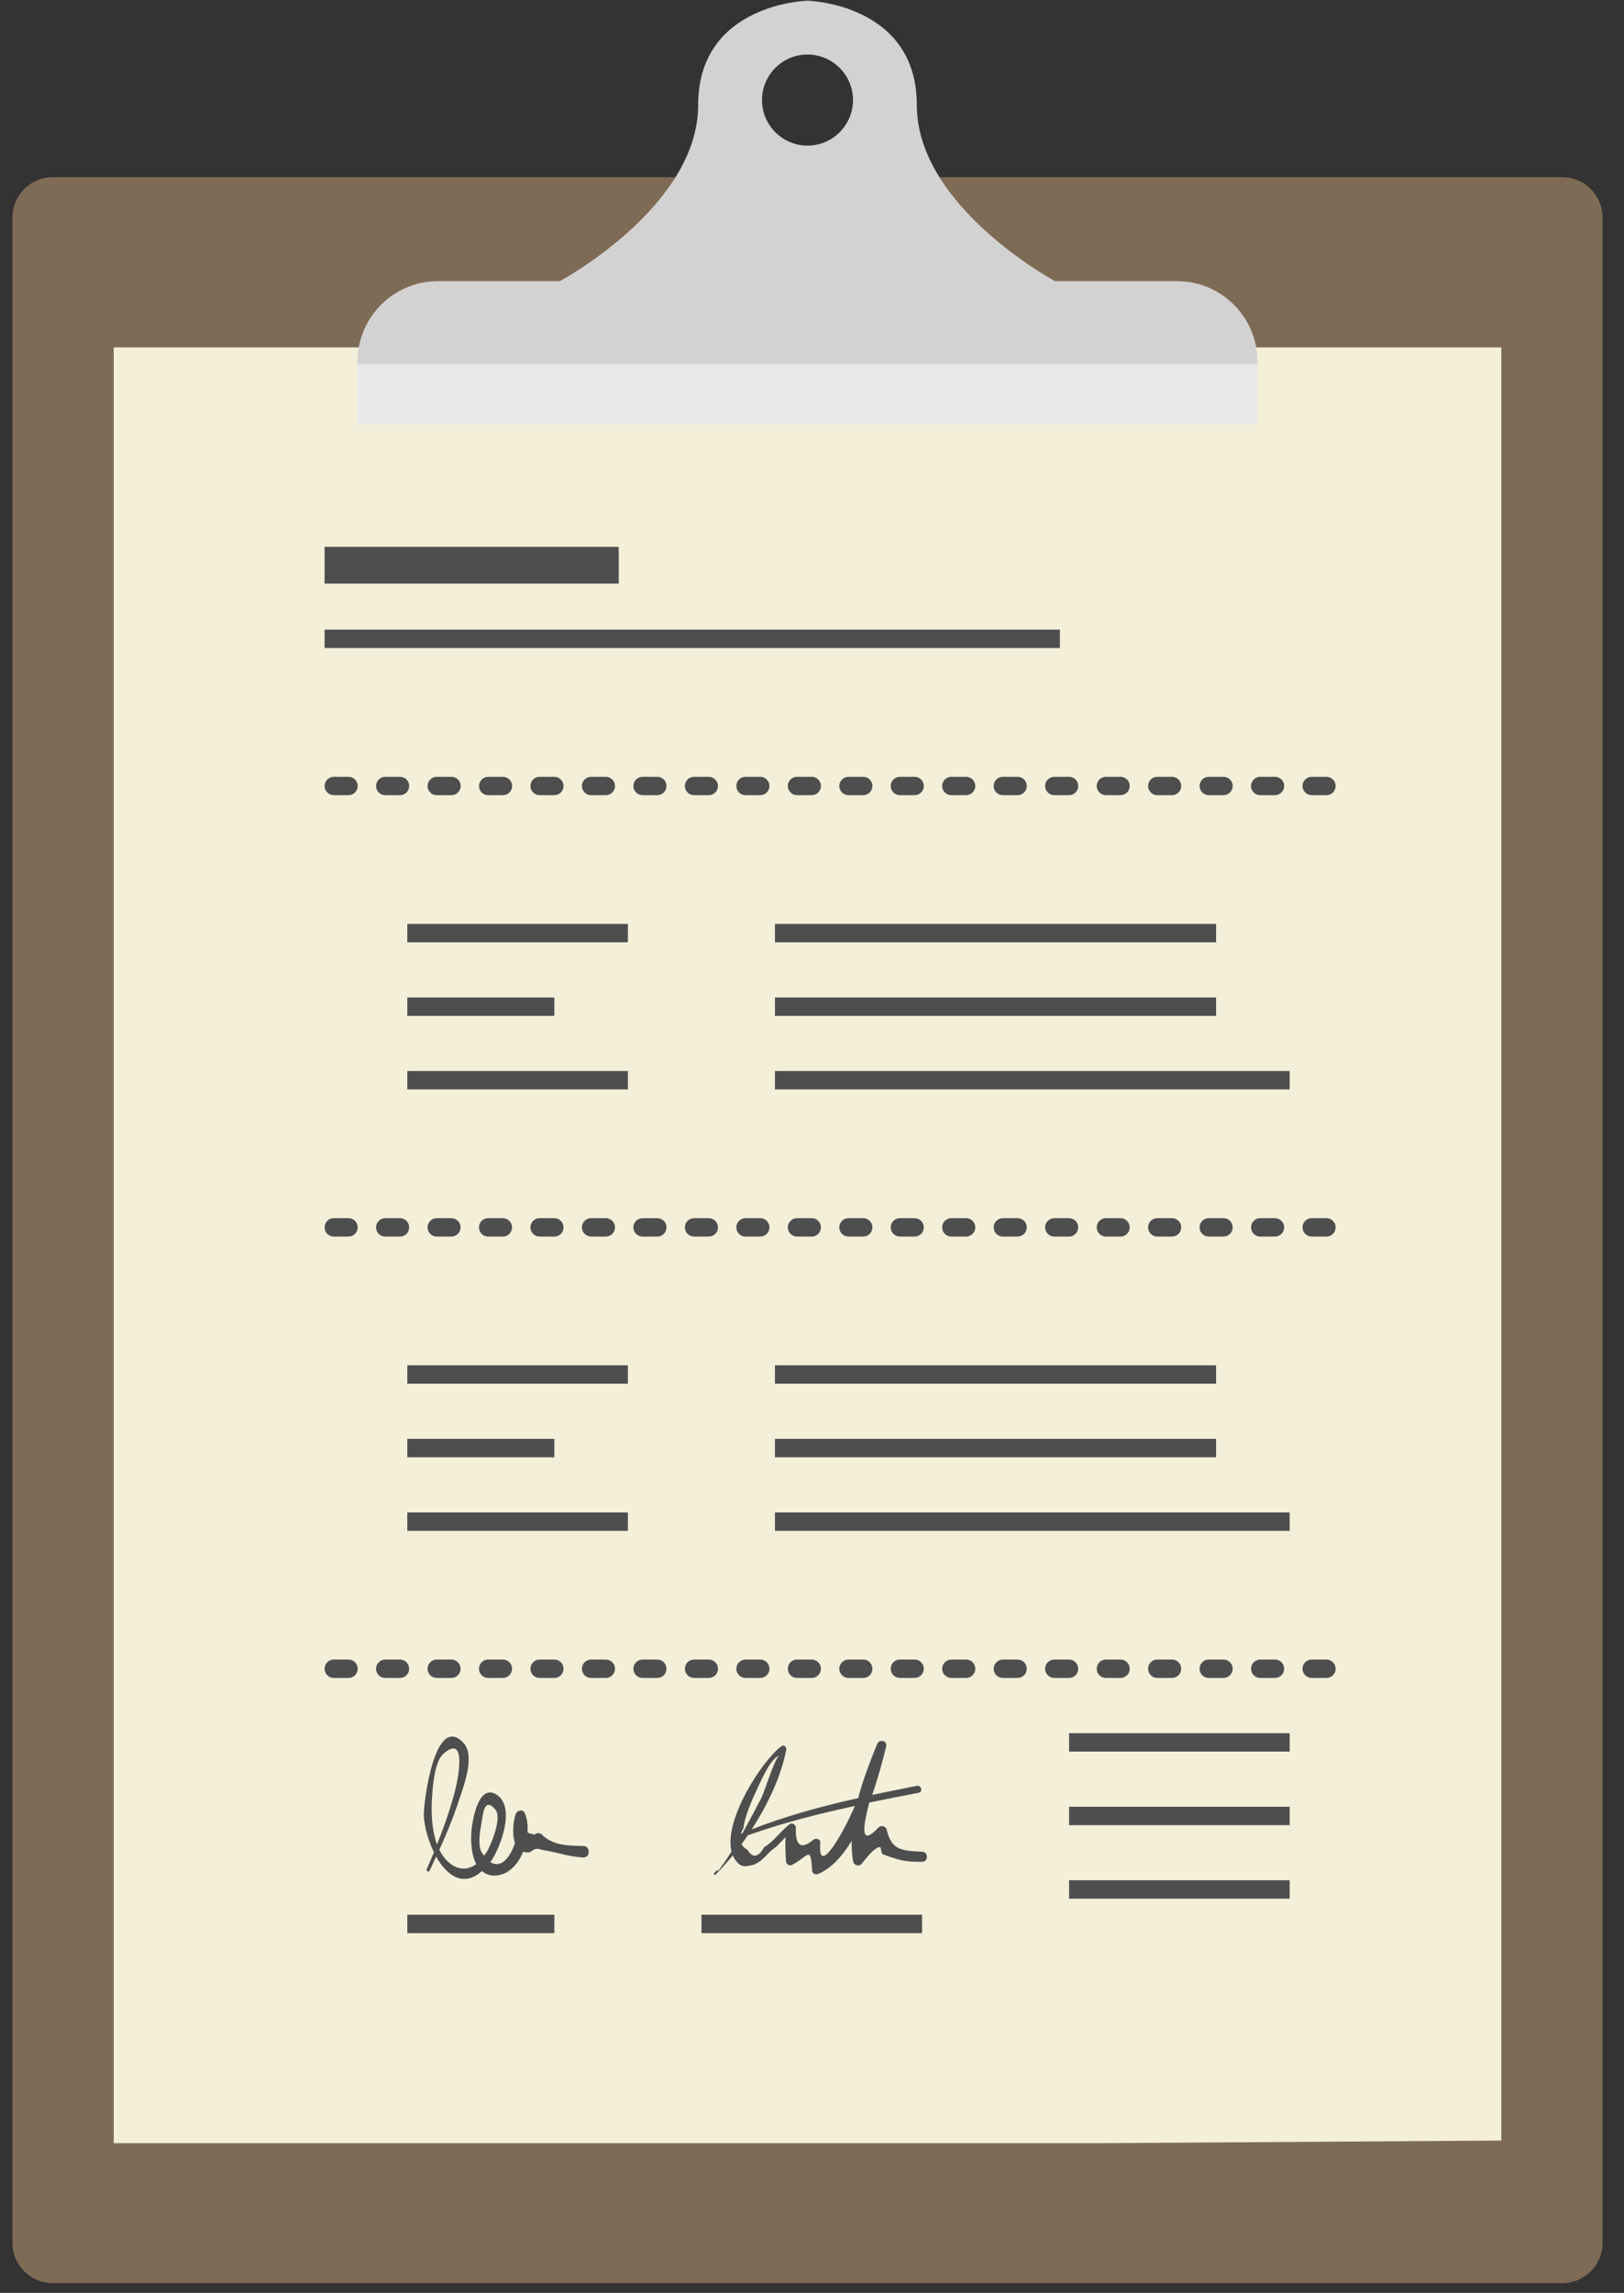 <?xml version="1.0" encoding="iso-8859-1"?>
<!-- Generator: Adobe Illustrator 16.0.0, SVG Export Plug-In . SVG Version: 6.00 Build 0)  -->
<!DOCTYPE svg PUBLIC "-//W3C//DTD SVG 1.1//EN" "http://www.w3.org/Graphics/SVG/1.1/DTD/svg11.dtd">
<svg version="1.1" id="Layer_1" xmlns="http://www.w3.org/2000/svg" xmlns:xlink="http://www.w3.org/1999/xlink" x="0px" y="0px"
	 width="90px" height="127px" viewBox="0 0 90 127" style="enable-background:new 0 0 90 127;" xml:space="preserve">
<rect x="0" y="0" width="90" height="127" fill="#333333" stroke="none"/>
<g>
	<g>
		<path style="fill:#7E6B56;" d="M88.811,124.233c0,1.231-0.999,2.229-2.23,2.229H2.92c-1.23,0-2.229-0.998-2.229-2.229V12.045
			c0-1.232,0.999-2.23,2.229-2.23h83.66c1.231,0,2.23,0.998,2.23,2.23V124.233z"/>
		<g>
			<g>
				<defs>
					<polygon id="SVGID_1_" points="83.2,96.772 83.2,19.242 6.301,19.242 6.301,118.708 61.266,118.708 61.266,118.708 
						83.688,118.561 					"/>
				</defs>
				<clipPath id="SVGID_2_">
					<use xlink:href="#SVGID_1_"  style="overflow:visible;"/>
				</clipPath>
				<g style="clip-path:url(#SVGID_2_);">
					<rect x="6.301" y="19.242" style="fill:#F3EFD9;" width="76.899" height="99.466"/>
					<line style="fill:#19A2DC;" x1="12.493" y1="19.242" x2="12.493" y2="118.708"/>
				</g>
			</g>
		</g>
		<g>
			<path style="fill:#D3D2D2;" d="M65.229,15.573h-6.758c0,0-7.662-4.11-7.662-9.752c0-5.641-6.061-5.781-6.061-5.781
				s-6.058,0.14-6.058,5.781c0,5.642-7.664,9.752-7.664,9.752H24.27c-2.46,0-4.455,1.997-4.455,4.458v3.482h49.872v-3.482
				C69.687,17.57,67.691,15.573,65.229,15.573z M44.749,3.021c1.391,0,2.523,1.131,2.523,2.522c0,1.391-1.133,2.522-2.523,2.522
				c-1.389,0-2.52-1.132-2.52-2.522C42.229,4.152,43.36,3.021,44.749,3.021z"/>
			<rect x="19.815" y="20.171" style="fill:#E9E9E9;" width="49.872" height="3.343"/>
			<path style="fill:none;" d="M42.229,5.543c0,1.391,1.131,2.522,2.52,2.522c1.391,0,2.523-1.132,2.523-2.522l0,0H42.229
				L42.229,5.543z"/>
		</g>
	</g>
</g>
<g>
	<path style="fill:#4E4E4E;" d="M26.677,101.005c0.09-0.457,0.132-1.522,0.772-0.781c0.392,0.458-0.233,1.949-0.481,2.369
		c-0.047,0.079-0.099,0.125-0.146,0.19c-0.046-0.062-0.093-0.117-0.133-0.19C26.468,102.223,26.604,101.405,26.677,101.005z
		 M24.189,102.083c-0.267-0.813-0.304-1.724-0.243-2.573c0.042-0.583,0.131-1.942,0.634-2.376c1.299-1.125,0.808,1.372,0.669,1.932
		c-0.261,1.046-0.626,2.079-1.027,3.092C24.212,102.134,24.198,102.11,24.189,102.083z M32.323,102.246
		c-0.803-0.01-1.676-0.01-2.292-0.63c-0.098-0.099-0.299-0.116-0.392,0c-0.164-0.028-0.294-0.065-0.402-0.116
		c0.024-0.406-0.024-0.794-0.164-1.088c-0.108-0.225-0.419-0.136-0.491,0.063c-0.125,0.365-0.219,1.099-0.042,1.603
		c-0.247,0.775-0.771,1.452-1.368,1.064c0.542-0.731,1.429-3.038,0.359-3.73c-0.939-0.606-1.279,1.103-1.372,1.729
		c-0.085,0.573-0.088,1.498,0.233,2.114c-0.761,0.565-1.602,0.103-2.045-0.798c0.391-0.863,0.756-1.737,1.051-2.634
		c0.243-0.738,0.971-2.535,0.299-3.269c-1.616-1.766-2.242,3.408-2.21,4.023c0.033,0.599,0.238,1.356,0.561,2.019
		c-0.131,0.312-0.261,0.626-0.397,0.929c-0.046,0.107,0.104,0.201,0.159,0.092c0.126-0.256,0.238-0.521,0.359-0.782
		c0.594,1.055,1.514,1.723,2.54,0.803c0.172,0.145,0.384,0.243,0.66,0.248c0.76,0.014,1.326-0.584,1.624-1.322
		c0.089,0.029,0.182,0.047,0.294,0.043c0.154-0.01,0.261-0.187,0.393-0.191c0.117-0.004,0.167-0.01,0.191-0.015
		c-0.02,0.011,0.006,0.037,0.369,0.099c0.715,0.117,1.334,0.354,2.083,0.383C32.73,102.896,32.73,102.252,32.323,102.246z"/>
	<path style="fill:#4E4E4E;" d="M45.458,102.069c0.014-0.215-0.25-0.271-0.389-0.159c-0.834,0.687-0.989,0.07-0.966-0.683
		c0.006-0.157-0.2-0.293-0.335-0.19c-0.491,0.358-0.892,0.985-1.416,1.271c-0.326,0.579-0.638,0.63-0.933,0.149
		c-0.16-0.085-0.253-0.191-0.324-0.309c0.122-0.164,0.238-0.326,0.355-0.495c1.943-0.687,3.928-1.195,5.93-1.621
		c-0.131,0.286-0.262,0.569-0.399,0.855C46.704,101.452,45.309,104.049,45.458,102.069z M41.974,99.058
		c0.219-0.459,0.748-1.691,1.213-1.809c-0.223,0.058-0.83,2.032-1.009,2.369c-0.331,0.629-0.672,1.284-1.031,1.923
		c-0.027,0.014-0.056,0.023-0.088,0.038c0.033-0.098,0.071-0.199,0.141-0.312C41.255,100.621,41.737,99.556,41.974,99.058z
		 M51.099,102.563c-1.164-0.042-1.705-0.112-1.961-1.218c-0.049-0.196-0.313-0.266-0.454-0.122
		c-0.895,0.963-0.874,0.215-0.667-0.724c0.041-0.196,0.088-0.393,0.135-0.584c0.009-0.023,0.02-0.05,0.028-0.075
		c0.906-0.187,1.816-0.364,2.732-0.541c0.251-0.046,0.144-0.434-0.108-0.383c-0.827,0.163-1.648,0.332-2.47,0.504
		c0.345-0.994,0.603-1.965,0.774-2.68c0.079-0.331-0.378-0.438-0.499-0.135c-0.35,0.858-0.762,1.909-1.051,2.992
		c-2.003,0.448-3.982,0.976-5.901,1.733c0.909-1.406,1.647-2.984,1.915-4.418c0.022-0.136-0.122-0.294-0.258-0.195
		c-1.05,0.751-3.217,4.089-2.774,5.835c-0.241,0.384-0.49,0.758-0.76,1.107c0.027-0.038-0.033-0.088-0.066-0.052
		c-0.046,0.047-0.093,0.099-0.14,0.146c-0.046,0.052,0.028,0.126,0.079,0.079c0.324-0.317,0.64-0.682,0.958-1.064
		c0.046,0.112,0.107,0.215,0.182,0.308c0.294,0.369,0.492,0.322,0.91,0.225c0.504-0.116,0.874-0.733,1.284-0.986
		c0.079-0.046,0.528-0.583,0.598-0.56c-0.126-0.046-0.023,1.373-0.023,1.341c0.011,0.172,0.182,0.279,0.342,0.195
		c0.91-0.49,1.018-1.088,1.101,0.3c0.009,0.19,0.181,0.271,0.351,0.2c0.723-0.309,1.335-0.99,1.844-1.83
		c-0.009,0.406,0.01,0.804,0.089,1.171c0.042,0.187,0.322,0.271,0.447,0.117c0.248-0.293,0.729-0.947,1.037-0.938
		c0.052,0,0.057,0.36,0.154,0.397c0.785,0.289,1.187,0.438,2.186,0.415C51.457,103.115,51.457,102.578,51.099,102.563z"/>
	<path style="fill:#4E4E4E;" d="M33.575,44.045c0.28,0,0.507-0.229,0.507-0.509c0-0.281-0.228-0.509-0.507-0.509h-0.818
		c-0.279,0-0.508,0.228-0.508,0.509c0,0.28,0.229,0.509,0.508,0.509H33.575z"/>
	<path style="fill:#4E4E4E;" d="M44.986,44.045c0.279,0,0.51-0.229,0.51-0.509c0-0.281-0.23-0.509-0.51-0.509h-0.817
		c-0.281,0-0.508,0.228-0.508,0.509c0,0.28,0.228,0.509,0.508,0.509H44.986z"/>
	<path style="fill:#4E4E4E;" d="M56.393,44.045c0.28,0,0.509-0.229,0.509-0.509c0-0.281-0.229-0.509-0.509-0.509h-0.817
		c-0.28,0-0.508,0.228-0.508,0.509c0,0.28,0.228,0.509,0.508,0.509H56.393z"/>
	<path style="fill:#4E4E4E;" d="M53.539,44.045c0.28,0,0.511-0.229,0.511-0.509c0-0.281-0.23-0.509-0.511-0.509h-0.815
		c-0.282,0-0.51,0.228-0.51,0.509c0,0.28,0.228,0.509,0.51,0.509H53.539z"/>
	<path style="fill:#4E4E4E;" d="M50.687,44.045c0.28,0,0.509-0.229,0.509-0.509c0-0.281-0.229-0.509-0.509-0.509h-0.815
		c-0.281,0-0.51,0.228-0.51,0.509c0,0.28,0.229,0.509,0.51,0.509H50.687z"/>
	<path style="fill:#4E4E4E;" d="M30.721,44.045c0.281,0,0.509-0.229,0.509-0.509c0-0.281-0.229-0.509-0.509-0.509h-0.817
		c-0.28,0-0.508,0.228-0.508,0.509c0,0.28,0.229,0.509,0.508,0.509H30.721z"/>
	<path style="fill:#4E4E4E;" d="M41.316,44.045h0.817c0.28,0,0.509-0.229,0.509-0.509c0-0.281-0.229-0.509-0.509-0.509h-0.817
		c-0.281,0-0.509,0.228-0.509,0.509C40.807,43.816,41.035,44.045,41.316,44.045z"/>
	<path style="fill:#4E4E4E;" d="M38.462,44.045h0.817c0.281,0,0.51-0.229,0.51-0.509c0-0.281-0.229-0.509-0.51-0.509h-0.817
		c-0.279,0-0.507,0.228-0.507,0.509C37.955,43.816,38.183,44.045,38.462,44.045z"/>
	<path style="fill:#4E4E4E;" d="M72.693,44.045h0.816c0.281,0,0.51-0.229,0.51-0.509c0-0.281-0.229-0.509-0.51-0.509h-0.816
		c-0.28,0-0.51,0.228-0.51,0.509C72.184,43.816,72.413,44.045,72.693,44.045z"/>
	<path style="fill:#4E4E4E;" d="M36.428,43.027h-0.817c-0.281,0-0.51,0.228-0.51,0.509c0,0.28,0.229,0.509,0.51,0.509h0.817
		c0.28,0,0.507-0.229,0.507-0.509C36.936,43.254,36.708,43.027,36.428,43.027z"/>
	<path style="fill:#4E4E4E;" d="M47.839,44.045c0.281,0,0.509-0.229,0.509-0.509c0-0.281-0.228-0.509-0.509-0.509h-0.817
		c-0.278,0-0.509,0.228-0.509,0.509c0,0.28,0.23,0.509,0.509,0.509H47.839z"/>
	<path style="fill:#4E4E4E;" d="M69.84,44.045h0.818c0.279,0,0.508-0.229,0.508-0.509c0-0.281-0.229-0.509-0.508-0.509H69.84
		c-0.28,0-0.509,0.228-0.509,0.509C69.331,43.816,69.56,44.045,69.84,44.045z"/>
	<path style="fill:#4E4E4E;" d="M27.057,44.045h0.816c0.28,0,0.509-0.229,0.509-0.509c0-0.281-0.229-0.509-0.509-0.509h-0.816
		c-0.281,0-0.509,0.228-0.509,0.509C26.547,43.816,26.771,44.045,27.057,44.045z"/>
	<path style="fill:#4E4E4E;" d="M66.479,43.536c0,0.28,0.229,0.509,0.509,0.509h0.816c0.281,0,0.51-0.229,0.51-0.509
		c0-0.281-0.229-0.509-0.51-0.509h-0.816C66.707,43.027,66.479,43.251,66.479,43.536z"/>
	<path style="fill:#4E4E4E;" d="M24.204,44.045h0.816c0.281,0,0.51-0.229,0.51-0.509c0-0.281-0.229-0.509-0.51-0.509h-0.816
		c-0.281,0-0.51,0.228-0.51,0.509C23.694,43.816,23.918,44.045,24.204,44.045z"/>
	<path style="fill:#4E4E4E;" d="M21.35,44.045h0.818c0.28,0,0.508-0.229,0.508-0.509c0-0.281-0.229-0.509-0.508-0.509H21.35
		c-0.279,0-0.509,0.228-0.509,0.509C20.841,43.816,21.065,44.045,21.35,44.045z"/>
	<path style="fill:#4E4E4E;" d="M59.246,44.045c0.28,0,0.508-0.229,0.508-0.509c0-0.281-0.228-0.509-0.508-0.509h-0.817
		c-0.28,0-0.51,0.228-0.51,0.509c0,0.28,0.229,0.509,0.51,0.509H59.246z"/>
	<path style="fill:#4E4E4E;" d="M64.951,44.045c0.28,0,0.51-0.229,0.51-0.509c0-0.281-0.229-0.509-0.51-0.509h-0.816
		c-0.281,0-0.509,0.228-0.509,0.509c0,0.28,0.228,0.509,0.509,0.509H64.951z"/>
	<path style="fill:#4E4E4E;" d="M62.099,44.045c0.28,0,0.509-0.229,0.509-0.509c0-0.281-0.229-0.509-0.509-0.509h-0.812
		c-0.28,0-0.509,0.228-0.509,0.509c0,0.28,0.229,0.509,0.509,0.509H62.099z"/>
	<path style="fill:#4E4E4E;" d="M18.497,44.045h0.817c0.28,0,0.509-0.229,0.509-0.509c0-0.281-0.229-0.509-0.509-0.509h-0.817
		c-0.28,0-0.508,0.228-0.508,0.509C17.989,43.816,18.217,44.045,18.497,44.045z"/>
	<rect x="17.989" y="30.289" style="fill:#4E4E4E;" width="16.3" height="2.036"/>
	<rect x="17.989" y="34.875" style="fill:#4E4E4E;" width="40.749" height="1.019"/>
	<path style="fill:#4E4E4E;" d="M25.016,68.493c0.281,0,0.509-0.229,0.509-0.51c0-0.279-0.229-0.509-0.509-0.509h-0.812
		c-0.281,0-0.51,0.229-0.51,0.509c0,0.281,0.229,0.51,0.51,0.51H25.016z"/>
	<path style="fill:#4E4E4E;" d="M41.316,68.493h0.817c0.28,0,0.509-0.229,0.509-0.51c0-0.279-0.229-0.509-0.509-0.509h-0.817
		c-0.281,0-0.509,0.229-0.509,0.509C40.807,68.265,41.035,68.493,41.316,68.493z"/>
	<path style="fill:#4E4E4E;" d="M30.721,68.493c0.281,0,0.509-0.229,0.509-0.51c0-0.279-0.229-0.509-0.509-0.509h-0.817
		c-0.28,0-0.508,0.229-0.508,0.509c0,0.281,0.229,0.51,0.508,0.51H30.721z"/>
	<path style="fill:#4E4E4E;" d="M44.986,68.493c0.279,0,0.51-0.229,0.51-0.51c0-0.279-0.23-0.509-0.51-0.509h-0.817
		c-0.281,0-0.508,0.229-0.508,0.509c0,0.281,0.228,0.51,0.508,0.51H44.986z"/>
	<path style="fill:#4E4E4E;" d="M33.575,68.493c0.28,0,0.507-0.229,0.507-0.51c0-0.279-0.228-0.509-0.507-0.509h-0.818
		c-0.279,0-0.508,0.229-0.508,0.509c0,0.281,0.229,0.51,0.508,0.51H33.575z"/>
	<path style="fill:#4E4E4E;" d="M36.428,67.475h-0.817c-0.281,0-0.51,0.229-0.51,0.509c0,0.281,0.229,0.51,0.51,0.51h0.817
		c0.28,0,0.507-0.229,0.507-0.51C36.936,67.704,36.708,67.475,36.428,67.475z"/>
	<path style="fill:#4E4E4E;" d="M27.868,68.493c0.28,0,0.51-0.229,0.51-0.51c0-0.279-0.229-0.509-0.51-0.509h-0.817
		c-0.28,0-0.508,0.229-0.508,0.509c0,0.281,0.229,0.51,0.508,0.51H27.868z"/>
	<path style="fill:#4E4E4E;" d="M38.462,68.493h0.817c0.281,0,0.51-0.229,0.51-0.51c0-0.279-0.229-0.509-0.51-0.509h-0.817
		c-0.279,0-0.507,0.229-0.507,0.509C37.955,68.265,38.183,68.493,38.462,68.493z"/>
	<path style="fill:#4E4E4E;" d="M59.246,68.493c0.28,0,0.508-0.229,0.508-0.51c0-0.279-0.228-0.509-0.508-0.509h-0.817
		c-0.28,0-0.51,0.229-0.51,0.509c0,0.281,0.229,0.51,0.51,0.51H59.246z"/>
	<path style="fill:#4E4E4E;" d="M64.951,68.493c0.28,0,0.51-0.229,0.51-0.51c0-0.279-0.229-0.509-0.51-0.509h-0.816
		c-0.281,0-0.509,0.229-0.509,0.509c0,0.281,0.228,0.51,0.509,0.51H64.951z"/>
	<path style="fill:#4E4E4E;" d="M21.35,68.493h0.818c0.28,0,0.508-0.229,0.508-0.51c0-0.279-0.229-0.509-0.508-0.509H21.35
		c-0.279,0-0.509,0.229-0.509,0.509C20.841,68.265,21.065,68.493,21.35,68.493z"/>
	<path style="fill:#4E4E4E;" d="M67.804,68.493c0.281,0,0.51-0.229,0.51-0.51c0-0.279-0.229-0.509-0.51-0.509h-0.816
		c-0.28,0-0.509,0.229-0.509,0.509c0,0.281,0.229,0.51,0.509,0.51H67.804z"/>
	<path style="fill:#4E4E4E;" d="M72.693,68.493h0.816c0.281,0,0.51-0.229,0.51-0.51c0-0.279-0.229-0.509-0.51-0.509h-0.816
		c-0.28,0-0.51,0.229-0.51,0.509C72.184,68.265,72.413,68.493,72.693,68.493z"/>
	<path style="fill:#4E4E4E;" d="M56.393,68.493c0.28,0,0.509-0.229,0.509-0.51c0-0.279-0.229-0.509-0.509-0.509h-0.817
		c-0.28,0-0.508,0.229-0.508,0.509c0,0.281,0.228,0.51,0.508,0.51H56.393z"/>
	<path style="fill:#4E4E4E;" d="M62.099,68.493c0.28,0,0.509-0.229,0.509-0.51c0-0.279-0.229-0.509-0.509-0.509h-0.812
		c-0.28,0-0.509,0.229-0.509,0.509c0,0.281,0.229,0.51,0.509,0.51H62.099z"/>
	<path style="fill:#4E4E4E;" d="M18.497,68.493h0.817c0.28,0,0.509-0.229,0.509-0.51c0-0.279-0.229-0.509-0.509-0.509h-0.817
		c-0.28,0-0.508,0.229-0.508,0.509C17.989,68.265,18.217,68.493,18.497,68.493z"/>
	<path style="fill:#4E4E4E;" d="M53.539,68.493c0.28,0,0.511-0.229,0.511-0.51c0-0.279-0.23-0.509-0.511-0.509h-0.815
		c-0.282,0-0.51,0.229-0.51,0.509c0,0.281,0.228,0.51,0.51,0.51H53.539z"/>
	<path style="fill:#4E4E4E;" d="M47.839,68.493c0.281,0,0.509-0.229,0.509-0.51c0-0.279-0.228-0.509-0.509-0.509h-0.817
		c-0.278,0-0.509,0.229-0.509,0.509c0,0.281,0.23,0.51,0.509,0.51H47.839z"/>
	<path style="fill:#4E4E4E;" d="M70.658,68.493c0.279,0,0.508-0.229,0.508-0.51c0-0.279-0.229-0.509-0.508-0.509H69.84
		c-0.28,0-0.509,0.229-0.509,0.509c0,0.281,0.229,0.51,0.509,0.51H70.658z"/>
	<path style="fill:#4E4E4E;" d="M50.687,68.493c0.28,0,0.509-0.229,0.509-0.51c0-0.279-0.229-0.509-0.509-0.509h-0.815
		c-0.281,0-0.51,0.229-0.51,0.509c0,0.281,0.229,0.51,0.51,0.51H50.687z"/>
	<path style="fill:#4E4E4E;" d="M39.79,92.433c0-0.281-0.229-0.51-0.51-0.51h-0.817c-0.279,0-0.507,0.229-0.507,0.51
		c0,0.28,0.229,0.508,0.507,0.508h0.817C39.56,92.94,39.79,92.717,39.79,92.433z"/>
	<path style="fill:#4E4E4E;" d="M27.868,92.94c0.28,0,0.51-0.228,0.51-0.508c0-0.281-0.229-0.51-0.51-0.51h-0.817
		c-0.28,0-0.508,0.229-0.508,0.51c0,0.28,0.229,0.508,0.508,0.508H27.868z"/>
	<path style="fill:#4E4E4E;" d="M25.016,92.94c0.281,0,0.509-0.228,0.509-0.508c0-0.281-0.229-0.51-0.509-0.51h-0.812
		c-0.281,0-0.51,0.229-0.51,0.51c0,0.28,0.229,0.508,0.51,0.508H25.016z"/>
	<path style="fill:#4E4E4E;" d="M21.35,92.94h0.818c0.28,0,0.508-0.228,0.508-0.508c0-0.281-0.229-0.51-0.508-0.51H21.35
		c-0.279,0-0.509,0.229-0.509,0.51C20.841,92.713,21.065,92.94,21.35,92.94z"/>
	<path style="fill:#4E4E4E;" d="M36.428,91.923h-0.817c-0.281,0-0.51,0.229-0.51,0.51c0,0.28,0.229,0.508,0.51,0.508h0.817
		c0.28,0,0.507-0.228,0.507-0.508C36.936,92.151,36.708,91.923,36.428,91.923z"/>
	<path style="fill:#4E4E4E;" d="M30.721,92.94c0.281,0,0.509-0.228,0.509-0.508c0-0.281-0.229-0.51-0.509-0.51h-0.817
		c-0.28,0-0.508,0.229-0.508,0.51c0,0.28,0.229,0.508,0.508,0.508H30.721z"/>
	<path style="fill:#4E4E4E;" d="M72.693,92.94h0.816c0.281,0,0.51-0.228,0.51-0.508c0-0.281-0.229-0.51-0.51-0.51h-0.816
		c-0.28,0-0.51,0.229-0.51,0.51C72.184,92.713,72.413,92.94,72.693,92.94z"/>
	<path style="fill:#4E4E4E;" d="M33.575,91.923h-0.818c-0.279,0-0.508,0.229-0.508,0.51c0,0.28,0.229,0.508,0.508,0.508h0.818
		c0.28,0,0.507-0.228,0.507-0.508C34.083,92.151,33.855,91.923,33.575,91.923z"/>
	<path style="fill:#4E4E4E;" d="M18.497,92.94h0.817c0.28,0,0.509-0.228,0.509-0.508c0-0.281-0.229-0.51-0.509-0.51h-0.817
		c-0.28,0-0.508,0.229-0.508,0.51C17.989,92.713,18.217,92.94,18.497,92.94z"/>
	<path style="fill:#4E4E4E;" d="M56.393,91.923h-0.817c-0.28,0-0.508,0.229-0.508,0.51c0,0.28,0.228,0.508,0.508,0.508h0.817
		c0.28,0,0.509-0.228,0.509-0.508C56.901,92.151,56.678,91.923,56.393,91.923z"/>
	<path style="fill:#4E4E4E;" d="M62.099,92.94c0.28,0,0.509-0.228,0.509-0.508c0-0.281-0.229-0.51-0.509-0.51h-0.812
		c-0.28,0-0.509,0.229-0.509,0.51c0,0.28,0.229,0.508,0.509,0.508H62.099z"/>
	<path style="fill:#4E4E4E;" d="M67.804,92.94c0.281,0,0.51-0.228,0.51-0.508c0-0.281-0.229-0.51-0.51-0.51h-0.816
		c-0.28,0-0.509,0.229-0.509,0.51c0,0.28,0.229,0.508,0.509,0.508H67.804z"/>
	<path style="fill:#4E4E4E;" d="M53.539,91.923h-0.815c-0.282,0-0.51,0.229-0.51,0.51c0,0.28,0.228,0.508,0.51,0.508h0.815
		c0.28,0,0.511-0.228,0.511-0.508C54.05,92.151,53.825,91.923,53.539,91.923z"/>
	<path style="fill:#4E4E4E;" d="M64.951,92.94c0.28,0,0.51-0.228,0.51-0.508c0-0.281-0.229-0.51-0.51-0.51h-0.816
		c-0.281,0-0.509,0.229-0.509,0.51c0,0.28,0.228,0.508,0.509,0.508H64.951z"/>
	<path style="fill:#4E4E4E;" d="M59.754,92.433c0-0.281-0.228-0.51-0.508-0.51h-0.817c-0.28,0-0.51,0.229-0.51,0.51
		c0,0.28,0.229,0.508,0.51,0.508h0.817C59.526,92.94,59.754,92.717,59.754,92.433z"/>
	<path style="fill:#4E4E4E;" d="M41.316,92.94h0.817c0.28,0,0.509-0.228,0.509-0.508c0-0.281-0.229-0.51-0.509-0.51h-0.817
		c-0.281,0-0.509,0.229-0.509,0.51C40.807,92.713,41.035,92.94,41.316,92.94z"/>
	<path style="fill:#4E4E4E;" d="M70.658,92.94c0.279,0,0.508-0.228,0.508-0.508c0-0.281-0.229-0.51-0.508-0.51H69.84
		c-0.28,0-0.509,0.229-0.509,0.51c0,0.28,0.229,0.508,0.509,0.508H70.658z"/>
	<path style="fill:#4E4E4E;" d="M44.986,92.94c0.279,0,0.51-0.228,0.51-0.508c0-0.281-0.23-0.51-0.51-0.51h-0.817
		c-0.281,0-0.508,0.229-0.508,0.51c0,0.28,0.228,0.508,0.508,0.508H44.986z"/>
	<path style="fill:#4E4E4E;" d="M50.687,92.94c0.28,0,0.509-0.228,0.509-0.508c0-0.281-0.229-0.51-0.509-0.51h-0.815
		c-0.281,0-0.51,0.229-0.51,0.51c0,0.28,0.229,0.508,0.51,0.508H50.687z"/>
	<path style="fill:#4E4E4E;" d="M47.839,92.94c0.281,0,0.509-0.228,0.509-0.508c0-0.281-0.228-0.51-0.509-0.51h-0.817
		c-0.278,0-0.509,0.229-0.509,0.51c0,0.28,0.23,0.508,0.509,0.508H47.839z"/>
	<rect x="22.573" y="51.175" style="fill:#4E4E4E;" width="12.224" height="1.018"/>
	<rect x="22.573" y="55.251" style="fill:#4E4E4E;" width="8.148" height="1.019"/>
	<rect x="22.573" y="59.323" style="fill:#4E4E4E;" width="12.224" height="1.019"/>
	<rect x="42.946" y="51.175" style="fill:#4E4E4E;" width="24.448" height="1.018"/>
	<rect x="42.946" y="55.251" style="fill:#4E4E4E;" width="24.448" height="1.019"/>
	<rect x="42.946" y="59.323" style="fill:#4E4E4E;" width="28.525" height="1.019"/>
	<rect x="22.573" y="75.622" style="fill:#4E4E4E;" width="12.224" height="1.021"/>
	<rect x="22.573" y="79.698" style="fill:#4E4E4E;" width="8.148" height="1.021"/>
	<rect x="22.573" y="83.774" style="fill:#4E4E4E;" width="12.224" height="1.019"/>
	<rect x="42.946" y="75.622" style="fill:#4E4E4E;" width="24.448" height="1.021"/>
	<rect x="42.946" y="79.698" style="fill:#4E4E4E;" width="24.448" height="1.021"/>
	<rect x="42.946" y="83.774" style="fill:#4E4E4E;" width="28.525" height="1.019"/>
	<rect x="59.246" y="96" style="fill:#4E4E4E;" width="12.226" height="1.019"/>
	<rect x="59.246" y="100.075" style="fill:#4E4E4E;" width="12.226" height="1.019"/>
	<rect x="59.246" y="104.147" style="fill:#4E4E4E;" width="12.226" height="1.02"/>
	<rect x="22.573" y="106.056" style="fill:#4E4E4E;" width="8.148" height="1.02"/>
	<rect x="38.875" y="106.056" style="fill:#4E4E4E;" width="12.225" height="1.02"/>
</g>
</svg>
